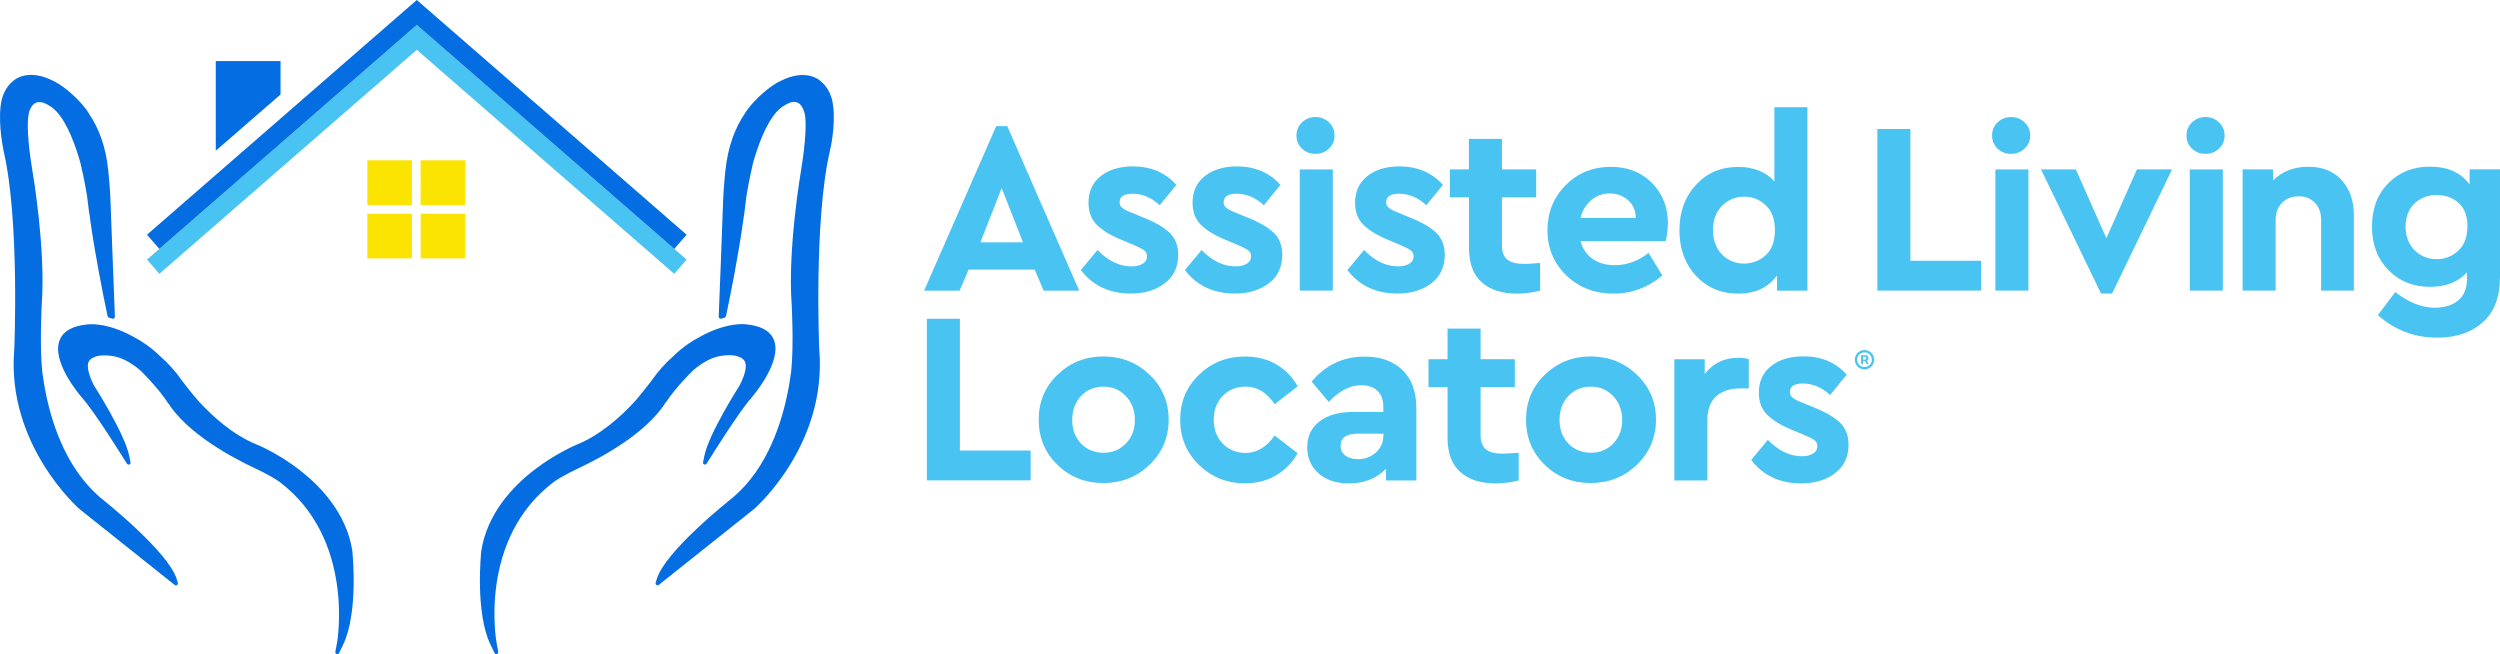 <svg width="428" height="112" viewBox="0 0 428 112" fill="none" xmlns="http://www.w3.org/2000/svg">
<g clip-path="url(#clip0_1975_5126)">
<path d="M117.543 44.438L71.355 4.272L25.168 44.438L27.279 46.881L71.355 8.528L115.432 46.881L117.543 44.438Z" fill="#49C3F1"/>
<path d="M177.138 46.156H165.827L164.284 49.766H158.203L170.553 21.596H172.444L184.762 49.766H178.682L177.138 46.156ZM171.483 32.189L167.844 41.49H175.137L171.483 32.189Z" fill="#49C3F1"/>
<path d="M201.394 31.653L198.543 35.137C197.141 33.829 195.597 33.167 193.896 33.167C192.415 33.167 191.675 33.655 191.675 34.633C191.675 35.027 191.832 35.358 192.163 35.61C192.478 35.878 193.045 36.162 193.865 36.461L195.881 37.297C197.897 38.101 199.362 38.983 200.307 39.913C201.237 40.843 201.709 42.089 201.709 43.618C201.709 45.683 200.953 47.306 199.425 48.489C197.897 49.655 195.975 50.254 193.628 50.254C189.942 50.254 187.075 48.914 185.043 46.235L187.894 42.798C189.706 44.674 191.643 45.604 193.723 45.604C194.479 45.604 195.109 45.462 195.613 45.163C196.117 44.863 196.369 44.438 196.369 43.886C196.369 43.444 196.212 43.098 195.881 42.861C195.566 42.625 195.015 42.341 194.227 41.994L192.006 41.064C190.1 40.276 188.682 39.409 187.752 38.463C186.823 37.517 186.35 36.272 186.35 34.727C186.35 32.773 187.059 31.244 188.461 30.14C189.863 29.037 191.706 28.485 193.975 28.485C197.031 28.501 199.52 29.557 201.394 31.653Z" fill="#49C3F1"/>
<path d="M219.211 31.653L216.36 35.137C214.958 33.829 213.414 33.167 211.712 33.167C210.232 33.167 209.491 33.655 209.491 34.633C209.491 35.027 209.649 35.358 209.98 35.61C210.31 35.862 210.862 36.162 211.681 36.461L213.697 37.297C215.714 38.101 217.179 38.983 218.124 39.913C219.053 40.843 219.526 42.089 219.526 43.618C219.526 45.683 218.77 47.306 217.242 48.489C215.714 49.655 213.792 50.254 211.445 50.254C207.758 50.254 204.891 48.914 202.859 46.235L205.711 42.798C207.522 44.674 209.46 45.604 211.539 45.604C212.295 45.604 212.925 45.462 213.43 45.163C213.934 44.863 214.186 44.438 214.186 43.886C214.186 43.444 214.028 43.098 213.697 42.861C213.382 42.625 212.831 42.341 212.043 41.994L209.822 41.064C207.916 40.276 206.498 39.409 205.569 38.463C204.639 37.517 204.167 36.272 204.167 34.727C204.167 32.773 204.876 31.244 206.278 30.14C207.68 29.037 209.523 28.485 211.791 28.485C214.847 28.501 217.336 29.557 219.211 31.653Z" fill="#49C3F1"/>
<path d="M227.514 20.95C228.16 21.549 228.475 22.306 228.475 23.22C228.475 24.103 228.16 24.843 227.514 25.443C226.868 26.042 226.096 26.341 225.198 26.341C224.285 26.341 223.528 26.042 222.898 25.443C222.268 24.843 221.953 24.103 221.953 23.22C221.953 22.306 222.268 21.565 222.898 20.95C223.528 20.351 224.3 20.036 225.198 20.036C226.096 20.036 226.868 20.335 227.514 20.95Z" fill="#49C3F1"/>
<path d="M228.175 29.005H222.52V49.75H228.175V29.005Z" fill="#49C3F1"/>
<path d="M346.604 20.95C347.25 21.549 347.565 22.306 347.565 23.22C347.565 24.103 347.25 24.843 346.604 25.443C345.958 26.042 345.186 26.341 344.288 26.341C343.374 26.341 342.618 26.042 341.988 25.443C341.358 24.843 341.043 24.103 341.043 23.22C341.043 22.306 341.358 21.565 341.988 20.95C342.618 20.351 343.39 20.036 344.288 20.036C345.202 20.036 345.974 20.335 346.604 20.95Z" fill="#49C3F1"/>
<path d="M347.265 29.005H341.609V49.75H347.265V29.005Z" fill="#49C3F1"/>
<path d="M379.889 20.95C380.535 21.549 380.85 22.306 380.85 23.22C380.85 24.103 380.535 24.843 379.889 25.443C379.243 26.042 378.471 26.341 377.573 26.341C376.66 26.341 375.903 26.042 375.273 25.443C374.643 24.843 374.328 24.103 374.328 23.22C374.328 22.306 374.643 21.565 375.273 20.95C375.903 20.351 376.675 20.036 377.573 20.036C378.471 20.036 379.243 20.335 379.889 20.95Z" fill="#49C3F1"/>
<path d="M380.55 29.005H374.895V49.75H380.55V29.005Z" fill="#49C3F1"/>
<path d="M247.031 31.653L244.18 35.137C242.778 33.829 241.234 33.167 239.533 33.167C238.052 33.167 237.312 33.655 237.312 34.633C237.312 35.027 237.469 35.358 237.8 35.61C238.131 35.862 238.682 36.162 239.501 36.461L241.518 37.297C243.534 38.101 244.999 38.983 245.944 39.913C246.874 40.843 247.346 42.089 247.346 43.618C247.346 45.683 246.59 47.306 245.062 48.489C243.534 49.655 241.612 50.254 239.265 50.254C235.579 50.254 232.712 48.914 230.68 46.235L233.531 42.798C235.343 44.674 237.28 45.604 239.36 45.604C240.116 45.604 240.746 45.462 241.25 45.163C241.754 44.863 242.006 44.438 242.006 43.886C242.006 43.444 241.848 43.098 241.518 42.861C241.203 42.625 240.651 42.341 239.864 41.994L237.642 41.064C235.736 40.276 234.319 39.409 233.389 38.463C232.46 37.517 231.987 36.272 231.987 34.727C231.987 32.773 232.696 31.244 234.098 30.14C235.5 29.037 237.343 28.485 239.612 28.485C242.668 28.501 245.157 29.557 247.031 31.653Z" fill="#49C3F1"/>
<path d="M263.668 45.021V49.766C262.329 50.097 261.022 50.27 259.777 50.27C257.147 50.27 255.115 49.624 253.665 48.315C252.216 47.023 251.491 45.068 251.491 42.467V33.781H248.215V29.005H251.476V23.771H257.131V29.005H262.991V33.781H257.131V41.963C257.131 43.129 257.446 43.965 258.06 44.453C258.675 44.942 259.651 45.178 260.99 45.178C261.321 45.194 262.219 45.131 263.668 45.021Z" fill="#49C3F1"/>
<path d="M285.168 41.285H270.581C270.943 42.593 271.636 43.618 272.66 44.327C273.684 45.036 274.945 45.399 276.457 45.399C278.489 45.399 280.427 44.705 282.238 43.302L284.585 47.164C282.128 49.23 279.355 50.27 276.284 50.27C273.023 50.27 270.313 49.23 268.155 47.149C266.013 45.068 264.926 42.483 264.926 39.409C264.926 36.366 265.965 33.797 268.045 31.7C270.124 29.604 272.708 28.564 275.779 28.564C278.662 28.564 281.009 29.494 282.821 31.322C284.633 33.166 285.546 35.468 285.546 38.195C285.53 39.188 285.42 40.228 285.168 41.285ZM272.424 34.254C271.526 35.011 270.912 36.035 270.581 37.312H280.049C280.017 36.02 279.576 35.011 278.71 34.254C277.843 33.498 276.803 33.119 275.575 33.119C274.362 33.119 273.322 33.498 272.424 34.254Z" fill="#49C3F1"/>
<path d="M309.428 18.317V49.766H304.229V47.165C302.717 49.23 300.496 50.27 297.566 50.27C294.636 50.27 292.226 49.245 290.335 47.196C288.445 45.147 287.516 42.546 287.516 39.425C287.516 36.304 288.461 33.703 290.335 31.653C292.226 29.604 294.636 28.579 297.566 28.579C300.212 28.579 302.292 29.399 303.773 31.054V18.349H309.428V18.317ZM302.308 43.665C303.347 42.704 303.867 41.285 303.867 39.409C303.867 37.565 303.347 36.146 302.308 35.153C301.268 34.16 300.039 33.671 298.621 33.671C297.109 33.671 295.849 34.191 294.809 35.247C293.77 36.288 293.265 37.675 293.265 39.377C293.265 41.111 293.77 42.499 294.793 43.555C295.817 44.595 297.093 45.131 298.621 45.131C300.039 45.1 301.268 44.627 302.308 43.665Z" fill="#49C3F1"/>
<path d="M327.058 44.643H339.172V49.75H321.402V22.085H327.058V44.643Z" fill="#49C3F1"/>
<path d="M371.858 29.005L361.587 50.254H359.697L349.426 29.005H355.38L360.61 40.78L365.84 29.005H371.858Z" fill="#49C3F1"/>
<path d="M400.888 30.834C402.29 32.363 402.983 34.38 402.983 36.887V49.75H397.375V37.628C397.375 36.43 397.012 35.452 396.303 34.711C395.595 33.971 394.665 33.608 393.515 33.608C392.365 33.608 391.436 33.986 390.695 34.711C389.955 35.452 389.593 36.43 389.593 37.628V49.75H383.938V29.005H389.136V30.897C390.695 29.336 392.728 28.548 395.217 28.548C397.595 28.548 399.501 29.305 400.888 30.834Z" fill="#49C3F1"/>
<path d="M427.998 29.005V47.449C427.998 50.838 427.021 53.407 425.068 55.157C423.115 56.907 420.516 57.805 417.27 57.805C413.364 57.805 409.961 56.513 407.094 53.943L410.071 50.002C412.387 51.799 414.64 52.682 416.814 52.682C418.483 52.682 419.838 52.272 420.831 51.437C421.839 50.617 422.343 49.387 422.343 47.764V46.629C420.831 48.284 418.72 49.104 416.01 49.104C413.127 49.104 410.765 48.142 408.89 46.235C407.015 44.327 406.086 41.837 406.086 38.794C406.086 35.72 407.015 33.245 408.89 31.354C410.765 29.462 413.127 28.532 416.01 28.532C419.05 28.532 421.319 29.557 422.8 31.59V28.989H427.998V29.005ZM420.878 42.893C421.918 41.916 422.422 40.528 422.422 38.747C422.422 36.966 421.918 35.626 420.894 34.727C419.87 33.829 418.641 33.387 417.192 33.387C415.648 33.387 414.372 33.876 413.364 34.838C412.356 35.799 411.836 37.123 411.836 38.794C411.836 40.465 412.356 41.821 413.38 42.846C414.419 43.87 415.679 44.375 417.192 44.375C418.625 44.359 419.854 43.87 420.878 42.893Z" fill="#49C3F1"/>
<path d="M164.331 77.131H176.445V82.238H158.676V54.573H164.331V77.131Z" fill="#49C3F1"/>
<path d="M196.81 64.157C198.984 66.238 200.071 68.808 200.071 71.85C200.071 74.892 198.984 77.462 196.81 79.558C194.636 81.655 191.99 82.695 188.887 82.695C185.783 82.695 183.168 81.655 181.026 79.574C178.884 77.493 177.828 74.908 177.828 71.834C177.828 68.792 178.899 66.222 181.057 64.142C183.216 62.061 185.831 61.02 188.934 61.02C192.006 61.036 194.636 62.077 196.81 64.157ZM185.074 67.799C184.066 68.871 183.562 70.242 183.562 71.882C183.562 73.537 184.066 74.877 185.074 75.933C186.083 76.989 187.359 77.509 188.934 77.509C190.478 77.509 191.754 76.973 192.762 75.917C193.786 74.861 194.29 73.521 194.29 71.897C194.29 70.274 193.786 68.918 192.762 67.83C191.738 66.743 190.462 66.191 188.934 66.191C187.374 66.191 186.083 66.727 185.074 67.799Z" fill="#49C3F1"/>
<path d="M218.52 62.392C220.064 63.307 221.277 64.552 222.159 66.144L218.221 69.202C216.882 67.184 215.212 66.191 213.243 66.191C211.652 66.191 210.345 66.727 209.321 67.799C208.297 68.871 207.793 70.227 207.793 71.85C207.793 73.49 208.297 74.861 209.321 75.933C210.345 77.005 211.652 77.541 213.243 77.541C215.165 77.541 216.835 76.548 218.221 74.562L222.159 77.588C221.261 79.18 220.048 80.442 218.489 81.356C216.945 82.286 215.165 82.743 213.149 82.743C210.045 82.743 207.43 81.687 205.272 79.606C203.13 77.51 202.043 74.924 202.043 71.85C202.043 68.808 203.114 66.239 205.272 64.158C207.43 62.077 210.045 61.037 213.149 61.037C215.197 61.037 216.977 61.494 218.52 62.392Z" fill="#49C3F1"/>
<path d="M240.07 63.322C241.676 64.851 242.48 67.042 242.48 69.927V82.254H237.281V80.236C235.69 81.907 233.579 82.758 230.949 82.758C228.743 82.758 226.995 82.175 225.719 81.024C224.427 79.858 223.797 78.376 223.797 76.563C223.797 74.688 224.506 73.222 225.908 72.134C227.31 71.062 229.232 70.526 231.626 70.526H236.824V69.596C236.824 68.445 236.494 67.562 235.832 66.916C235.17 66.27 234.225 65.954 232.965 65.954C231.122 65.954 229.295 66.9 227.483 68.808L224.553 65.324C226.947 62.471 229.972 61.052 233.595 61.052C236.305 61.036 238.463 61.793 240.07 63.322ZM235.58 77.446C236.415 76.674 236.84 75.696 236.84 74.498V74.246H232.398C230.476 74.246 229.515 74.94 229.515 76.343C229.515 77.036 229.783 77.588 230.334 77.998C230.886 78.408 231.595 78.613 232.492 78.613C233.705 78.597 234.729 78.219 235.58 77.446Z" fill="#49C3F1"/>
<path d="M259.996 77.51V82.254C258.657 82.585 257.35 82.759 256.105 82.759C253.475 82.759 251.443 82.112 249.993 80.804C248.544 79.511 247.819 77.557 247.819 74.956V66.27H244.559V61.494H247.819V56.26H253.475V61.494H259.335V66.27H253.475V74.451C253.475 75.618 253.79 76.453 254.404 76.942C255.018 77.431 255.995 77.667 257.334 77.667C257.649 77.667 258.547 77.62 259.996 77.51Z" fill="#49C3F1"/>
<path d="M280.24 64.157C282.414 66.238 283.501 68.808 283.501 71.85C283.501 74.892 282.414 77.462 280.24 79.558C278.066 81.655 275.42 82.695 272.316 82.695C269.213 82.695 266.598 81.655 264.456 79.574C262.313 77.493 261.258 74.908 261.258 71.834C261.258 68.792 262.329 66.222 264.487 64.142C266.645 62.061 269.26 61.02 272.364 61.02C275.435 61.036 278.066 62.077 280.24 64.157ZM268.504 67.799C267.496 68.871 266.992 70.242 266.992 71.882C266.992 73.537 267.496 74.877 268.504 75.933C269.512 76.989 270.788 77.509 272.364 77.509C273.907 77.509 275.183 76.973 276.191 75.917C277.215 74.861 277.72 73.521 277.72 71.897C277.72 70.274 277.215 68.918 276.191 67.83C275.168 66.743 273.892 66.191 272.364 66.191C270.804 66.191 269.512 66.727 268.504 67.799Z" fill="#49C3F1"/>
<path d="M299.392 61.494V66.491H297.88C296.179 66.491 294.824 66.948 293.816 67.847C292.808 68.761 292.304 70.101 292.304 71.898V82.254H286.648V61.51H291.847V64.032C293.265 62.187 295.171 61.257 297.549 61.257C298.243 61.242 298.857 61.32 299.392 61.494Z" fill="#49C3F1"/>
<path d="M316.156 64.142L313.305 67.626C311.903 66.317 310.359 65.655 308.658 65.655C307.177 65.655 306.437 66.144 306.437 67.121C306.437 67.515 306.594 67.846 306.925 68.099C307.256 68.351 307.807 68.65 308.626 68.966L310.643 69.801C312.659 70.605 314.124 71.488 315.069 72.418C315.999 73.348 316.471 74.593 316.471 76.122C316.471 78.187 315.715 79.811 314.187 80.993C312.659 82.16 310.737 82.759 308.39 82.759C304.704 82.759 301.837 81.419 299.805 78.739L302.656 75.303C304.468 77.178 306.405 78.109 308.484 78.109C309.241 78.109 309.871 77.967 310.375 77.667C310.879 77.368 311.131 76.942 311.131 76.39C311.131 75.949 310.973 75.602 310.643 75.366C310.328 75.129 309.776 74.845 308.989 74.514L306.767 73.584C304.861 72.796 303.444 71.929 302.514 70.983C301.585 70.038 301.112 68.792 301.112 67.247C301.112 65.293 301.821 63.764 303.223 62.66C304.625 61.557 306.468 61.005 308.737 61.005C311.793 60.989 314.282 62.045 316.156 64.142Z" fill="#49C3F1"/>
<path d="M72.004 27.444V35.09H79.66V27.444H72.004ZM62.883 35.09H70.523V27.444H62.883V35.09ZM72.004 44.233H79.66V36.587H72.019V44.233H72.004ZM62.883 44.233H70.523V36.587H62.883V44.233Z" fill="#FAE400"/>
<path d="M48.028 16.173L36.938 25.805V10.451H48.028V16.173Z" fill="#036DE1"/>
<path d="M117.543 40.181L71.355 0L25.168 40.181L27.279 42.609L71.355 4.272L115.432 42.609L117.543 40.181Z" fill="#036DE1"/>
<path d="M60.313 94.25C59.289 87.866 54.894 83.279 51.381 80.536C47.773 77.714 44.355 76.264 43.961 76.106C39.866 74.467 36.368 71.251 34.147 68.839L33.832 68.493C32.792 67.31 31.233 65.277 31.233 65.277C30.13 63.653 28.807 62.187 27.342 60.91L27.232 60.816C25.956 59.57 24.475 58.514 22.79 57.632C18.268 55.125 15.149 55.519 15.039 55.535C12.456 55.771 10.833 56.67 10.219 58.215C8.769 61.84 13.527 67.499 14.078 68.13C16.189 70.479 21.072 78.329 21.12 78.408L21.734 79.385C21.829 79.527 22.002 79.574 22.144 79.527C22.301 79.464 22.38 79.306 22.348 79.149L22.112 78.014C21.325 74.167 16.142 66.065 16.095 66.018C14.897 63.622 14.976 62.55 15.118 62.108L15.165 61.967C15.323 61.62 16.047 60.532 19.056 60.926H19.119C19.119 60.926 19.119 60.926 19.135 60.926L19.292 60.958C20.805 61.194 22.411 62.029 24.05 63.432C24.538 63.905 27.058 66.428 28.634 68.808C28.665 68.871 28.697 68.902 28.776 68.997C32.162 74.262 39.645 78.297 43.851 80.268C44.103 80.378 46.34 81.434 47.805 82.459C60.833 92.233 57.729 109.888 57.698 110.061L57.414 111.59C57.383 111.764 57.477 111.921 57.635 111.984C57.666 112 57.714 112 57.745 112C57.871 112 57.997 111.921 58.044 111.811L58.722 110.408C61.4 104.891 60.36 94.739 60.313 94.313C60.313 94.266 60.313 94.25 60.313 94.25Z" fill="#036DE1"/>
<path d="M17.135 85.155C11.196 80.063 8.691 72.102 7.652 66.333C7.62 66.159 7.589 65.939 7.541 65.702C7.431 65.009 7.321 64.315 7.226 63.59C6.769 59.066 7.147 52.161 7.147 52.067C7.841 42.624 5.604 29.541 5.572 29.399C4.643 23.787 4.674 20.997 4.879 19.641C4.911 19.421 5.273 17.545 6.628 17.482C6.801 17.482 6.974 17.497 7.084 17.513L7.258 17.545C7.289 17.561 7.336 17.561 7.431 17.592C7.888 17.75 8.376 18.018 8.833 18.333C9.132 18.569 9.416 18.822 9.684 19.105C11.59 21.155 12.96 25.017 13.764 27.87C13.89 28.358 14.488 30.975 14.898 33.513L15.213 36.051C15.229 36.193 15.244 36.272 15.26 36.429C15.26 36.445 15.26 36.461 15.276 36.477C15.276 36.524 15.292 36.571 15.323 36.619L15.307 36.634C15.355 37.06 15.402 37.423 15.449 37.675C16.268 43.555 17.639 50.428 18.395 54.006L18.427 54.132C18.458 54.258 18.537 54.353 18.663 54.384L19.23 54.557C19.34 54.589 19.45 54.573 19.545 54.495C19.639 54.431 19.687 54.321 19.671 54.211C19.671 54.037 18.962 36.209 18.915 34.364C18.867 32.63 18.6 29.746 18.537 29.178C18.537 29.147 18.521 29.115 18.521 29.084C18.127 25.269 16.993 21.99 15.15 19.342C15.134 19.31 15.134 19.279 15.118 19.263C14.772 18.664 13.89 17.671 13.716 17.482C11.464 15.054 9.589 14.092 9.51 14.045C9.51 14.045 9.51 14.045 9.495 14.045L9.101 13.84C4.627 11.57 2.311 13.793 2.217 13.903C2.201 13.919 2.201 13.935 2.185 13.935C1.335 14.613 0.72 15.606 0.342 16.883C-0.477 20.067 0.405 24.764 0.61 25.805C0.61 25.821 0.61 25.852 0.626 25.868L0.657 26.026C3.367 37.848 2.453 59.665 2.437 59.87C1.083 76.106 13.433 86.999 13.575 87.125L29.91 100.146C29.973 100.193 30.052 100.225 30.115 100.225C30.178 100.225 30.241 100.209 30.304 100.161C30.43 100.083 30.477 99.925 30.446 99.783L30.257 99.153C28.792 94.408 17.686 85.596 17.135 85.155Z" fill="#036DE1"/>
<path d="M114.077 68.776C115.652 66.396 118.172 63.874 118.645 63.417C120.299 61.998 121.906 61.163 123.418 60.926L123.67 60.895C126.647 60.501 127.388 61.604 127.53 61.904L127.593 62.093C127.75 62.518 127.829 63.606 126.632 65.971C126.584 66.049 121.386 74.168 120.598 77.998L120.362 79.133C120.331 79.291 120.409 79.464 120.567 79.511C120.724 79.575 120.898 79.511 120.976 79.37L121.591 78.392C121.638 78.313 126.553 70.432 128.632 68.114C128.853 67.862 133.973 61.904 132.492 58.199C131.877 56.654 130.255 55.756 127.687 55.519C127.545 55.504 124.426 55.109 119.858 57.647C118.22 58.499 116.739 59.555 115.463 60.8L115.368 60.895C113.888 62.187 112.58 63.653 111.477 65.261C111.462 65.277 109.902 67.311 108.878 68.493L108.547 68.855C106.326 71.267 102.829 74.467 98.734 76.122C98.355 76.28 94.921 77.762 91.33 80.552C87.817 83.279 83.422 87.882 82.398 94.282V94.298C82.35 94.723 81.311 104.875 83.989 110.392L84.666 111.795C84.729 111.921 84.84 111.984 84.966 111.984C84.997 111.984 85.044 111.984 85.076 111.969C85.233 111.921 85.328 111.748 85.296 111.575L85.013 110.045C84.981 109.872 81.783 92.264 94.89 82.444C96.433 81.371 98.828 80.268 98.907 80.221C103.065 78.282 110.532 74.246 113.951 68.934C113.998 68.887 114.029 68.84 114.077 68.776Z" fill="#036DE1"/>
<path d="M142.401 16.898C142.023 15.637 141.409 14.644 140.558 13.966C140.542 13.95 140.542 13.935 140.526 13.919C140.432 13.824 138.116 11.586 133.642 13.856L133.233 14.061C133.233 14.061 133.233 14.061 133.217 14.061C133.138 14.108 131.264 15.07 129.011 17.497C128.838 17.686 127.956 18.68 127.609 19.279C127.593 19.294 127.593 19.31 127.578 19.341C125.734 22.021 124.6 25.3 124.206 29.099C124.191 29.131 124.191 29.162 124.175 29.194C124.128 29.761 123.844 32.646 123.797 34.364C123.75 36.209 123.057 54.037 123.041 54.211C123.041 54.321 123.088 54.431 123.167 54.494C123.246 54.557 123.372 54.589 123.482 54.557L124.049 54.384C124.159 54.352 124.254 54.258 124.285 54.132L124.317 54.006C125.073 50.427 126.443 43.539 127.247 37.722C127.263 37.706 127.263 37.659 127.263 37.627C127.294 37.407 127.341 37.044 127.404 36.618L127.42 36.524C127.436 36.492 127.436 36.477 127.436 36.445C127.436 36.429 127.436 36.413 127.436 36.398C127.436 36.382 127.452 36.366 127.452 36.35C127.467 36.224 127.483 36.13 127.483 36.019C127.625 34.853 127.782 33.592 127.798 33.497C128.208 30.975 128.822 28.343 128.932 27.854C129.751 24.985 131.122 21.123 133.028 19.074C133.296 18.79 133.579 18.538 133.863 18.317C134.32 18.002 134.808 17.734 135.328 17.544C135.359 17.529 135.407 17.513 135.438 17.513L135.58 17.482C135.706 17.466 135.895 17.434 136.053 17.45C137.392 17.513 137.754 19.405 137.801 19.61C138.006 20.965 138.037 23.755 137.108 29.367C137.092 29.493 134.84 42.593 135.533 52.067C135.533 52.13 135.927 59.018 135.454 63.542C135.359 64.283 135.249 64.977 135.139 65.655C135.092 65.891 135.044 66.112 135.029 66.285C133.973 72.071 131.484 80.047 125.53 85.123C124.317 86.084 113.841 94.471 112.439 99.137L112.25 99.767C112.203 99.909 112.266 100.067 112.392 100.145C112.455 100.177 112.518 100.209 112.581 100.209C112.66 100.209 112.738 100.177 112.786 100.13L129.137 87.109C129.263 86.999 141.613 76.201 140.259 59.885C140.243 59.665 139.329 37.848 142.039 26.025L142.07 25.868C142.07 25.852 142.07 25.836 142.07 25.82C142.354 24.827 143.236 20.114 142.401 16.898Z" fill="#036DE1"/>
<path d="M318.625 62.327V60.799H319.399C319.461 60.799 319.529 60.817 319.602 60.853C319.675 60.888 319.737 60.941 319.788 61.015C319.841 61.086 319.867 61.178 319.867 61.288C319.867 61.4 319.84 61.495 319.786 61.574C319.732 61.651 319.667 61.71 319.589 61.75C319.514 61.79 319.442 61.81 319.374 61.81H318.815V61.561H319.271C319.316 61.561 319.365 61.538 319.418 61.493C319.471 61.447 319.498 61.379 319.498 61.288C319.498 61.194 319.471 61.131 319.418 61.097C319.365 61.064 319.319 61.048 319.279 61.048H318.96V62.327H318.625ZM319.548 61.607L319.929 62.327H319.56L319.188 61.607H319.548ZM319.204 63.238C318.975 63.238 318.761 63.195 318.561 63.11C318.36 63.024 318.184 62.906 318.033 62.754C317.881 62.602 317.762 62.426 317.676 62.226C317.591 62.026 317.548 61.811 317.548 61.582C317.548 61.353 317.591 61.138 317.676 60.938C317.762 60.738 317.881 60.562 318.033 60.41C318.184 60.258 318.36 60.14 318.561 60.054C318.761 59.968 318.975 59.926 319.204 59.926C319.433 59.926 319.648 59.968 319.848 60.054C320.048 60.14 320.224 60.258 320.376 60.41C320.528 60.562 320.647 60.738 320.732 60.938C320.818 61.138 320.861 61.353 320.861 61.582C320.861 61.811 320.818 62.026 320.732 62.226C320.647 62.426 320.528 62.602 320.376 62.754C320.224 62.906 320.048 63.024 319.848 63.11C319.648 63.195 319.433 63.238 319.204 63.238ZM319.204 62.841C319.436 62.841 319.647 62.784 319.838 62.671C320.028 62.558 320.18 62.406 320.293 62.215C320.407 62.025 320.463 61.814 320.463 61.582C320.463 61.35 320.407 61.139 320.293 60.948C320.18 60.758 320.028 60.606 319.838 60.493C319.647 60.38 319.436 60.323 319.204 60.323C318.973 60.323 318.761 60.38 318.571 60.493C318.38 60.606 318.229 60.758 318.115 60.948C318.002 61.139 317.946 61.35 317.946 61.582C317.946 61.814 318.002 62.025 318.115 62.215C318.229 62.406 318.38 62.558 318.571 62.671C318.761 62.784 318.973 62.841 319.204 62.841Z" fill="#49C3F1"/>
</g>
<defs>
<clipPath id="clip0_1975_5126">
<rect width="428" height="112" fill="white"/>
</clipPath>
</defs>
</svg>
